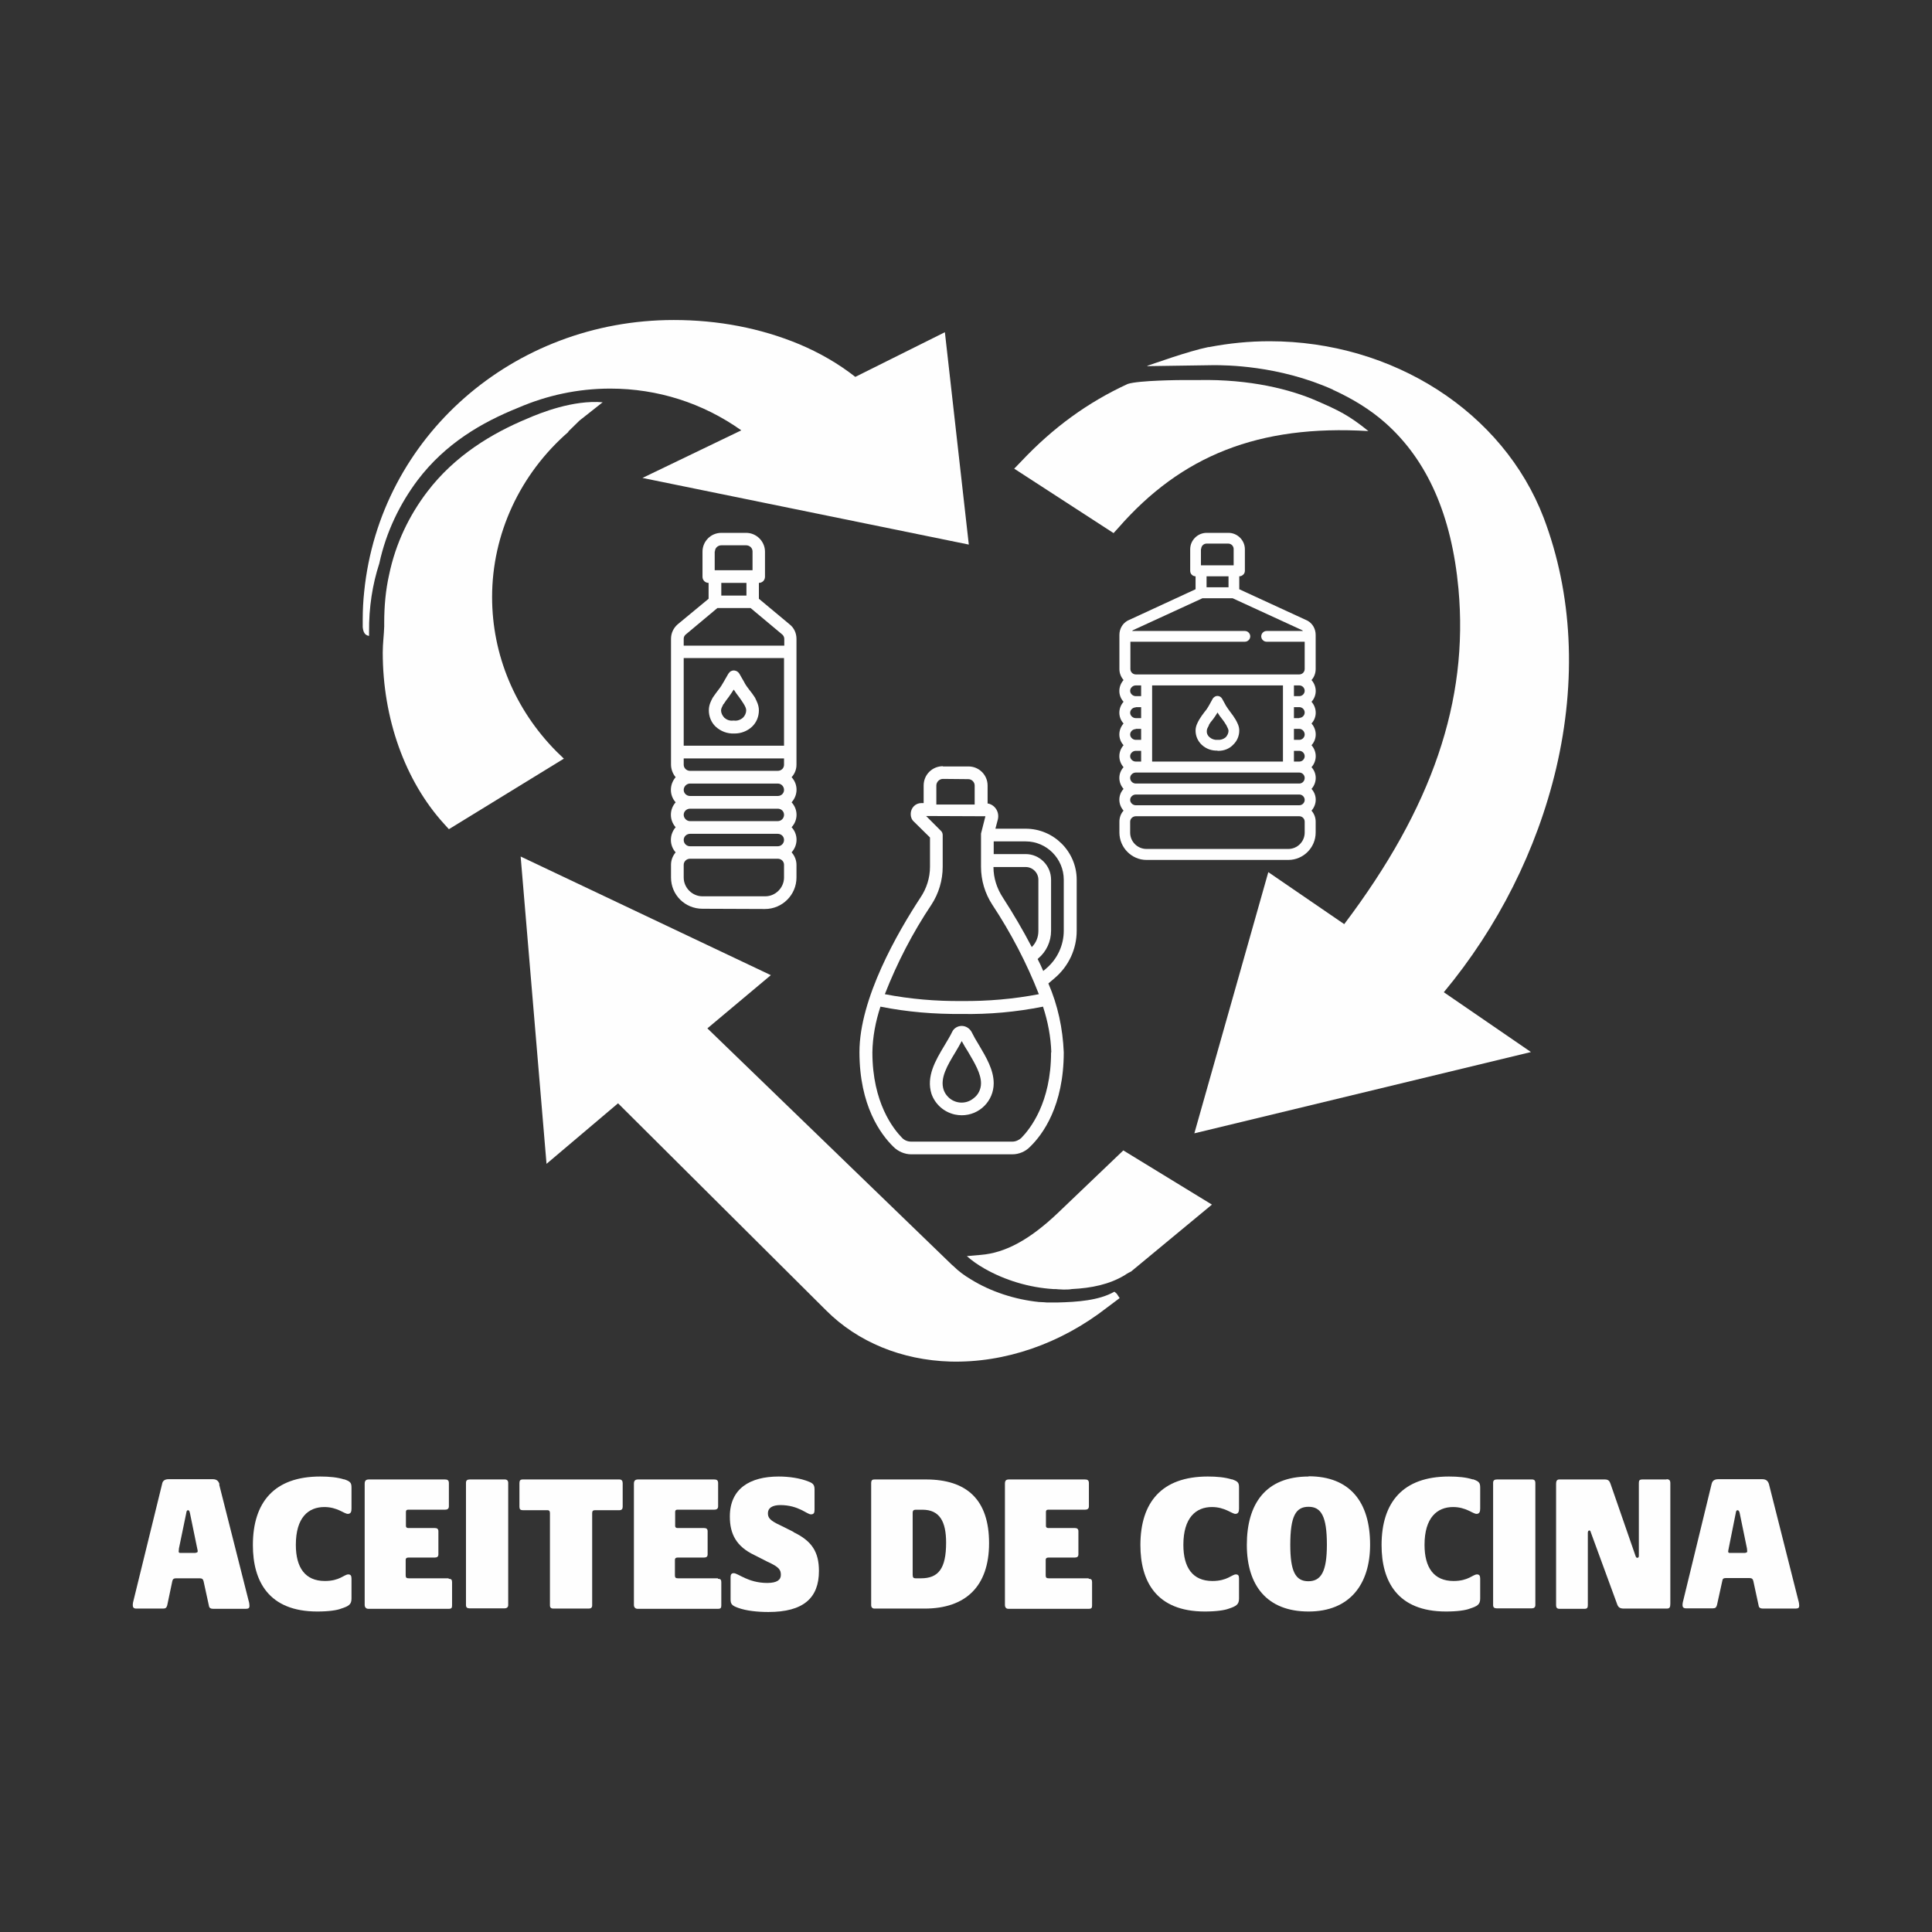 <?xml version="1.0" encoding="UTF-8"?>
<!DOCTYPE svg PUBLIC "-//W3C//DTD SVG 1.1//EN" "http://www.w3.org/Graphics/SVG/1.1/DTD/svg11.dtd">
<!-- Creator: CorelDRAW -->
<svg xmlns="http://www.w3.org/2000/svg" xml:space="preserve" width="466px" height="466px" version="1.1" style="shape-rendering:geometricPrecision; text-rendering:geometricPrecision; image-rendering:optimizeQuality; fill-rule:evenodd; clip-rule:evenodd"
viewBox="0 0 79.15 79.15"
 xmlns:xlink="http://www.w3.org/1999/xlink"
 xmlns:xodm="http://www.corel.com/coreldraw/odm/2003"
 data-name="Capa 2">
 <rect x="0" y="0" width="79.15" height="79.15" fill="#333333" stroke="none"/>
 <defs>
  <style type="text/css">
   <![CDATA[
    .fil1 {fill:none}
    .fil0 {fill:#FEFEFE;fill-rule:nonzero}
   ]]>
  </style>
   <clipPath id="id0">
    <path d="M0 0l79.15 0 0 79.15 -79.15 0 0 -79.15z"/>
   </clipPath>
 </defs>
 <g id="Capa_x0020_1">
  <g>
  </g>
  <g style="clip-path:url(#id0)">
   <g id="_2379327499808">
    <g id="PICTO_x0020_ACEITES.svg">
     <g id="Capa_1-2" data-name="Capa 1">
      <g>
       <path class="fil0" d="M54.61 15.97c0.81,0.37 1.53,0.81 2.15,1.36 1.72,1.53 2.71,3.78 2.99,6.79 0.42,4.59 -1.07,8.96 -4.68,13.74l-3.11 -2.13 -3.03 10.7 13.79 -3.33 -3.57 -2.45c2.22,-2.67 3.81,-5.83 4.6,-9.16 0.85,-3.62 0.67,-7.17 -0.51,-10.28 -1.66,-4.33 -6.17,-7.23 -11.23,-7.23 -0.83,0 -1.65,0.08 -2.48,0.24 -0.01,0 -0.02,0 -0.03,0 -0.83,0.17 -2.26,0.69 -2.48,0.76 -0.01,0 -0.01,0.01 -0.02,0.02 0.1,0 2.66,-0.04 2.72,-0.04 0.46,0 2.65,0 4.88,1l0.01 0.01z"/>
       <path class="fil0" d="M39.8 42.27c-0.08,-0.14 -0.23,-0.24 -0.4,-0.24 -0.16,0 -0.32,0.09 -0.39,0.24 -0.09,0.19 -0.2,0.36 -0.31,0.55 -0.38,0.63 -0.76,1.28 -0.54,1.99 0.15,0.43 0.51,0.75 0.96,0.85 0.1,0.02 0.19,0.03 0.28,0.03 0.73,0 1.31,-0.59 1.31,-1.31l0 0c0,-0.55 -0.31,-1.07 -0.6,-1.56 -0.12,-0.19 -0.22,-0.37 -0.31,-0.55l0 0zm0.09 2.72l0 0c-0.33,0.28 -0.83,0.23 -1.1,-0.11 -0.06,-0.07 -0.1,-0.15 -0.13,-0.23 -0.16,-0.48 0.15,-1 0.49,-1.56 0.09,-0.15 0.17,-0.29 0.25,-0.44 0.08,0.15 0.17,0.3 0.26,0.44 0.27,0.46 0.53,0.89 0.53,1.29 0,0.24 -0.11,0.47 -0.3,0.61l0 0z"/>
       <path class="fil0" d="M45.82 21.62c2.58,-2.95 5.74,-4.23 10.24,-3.96 -0.8,-0.65 -1.25,-0.86 -2.1,-1.23 -1.09,-0.48 -2.75,-0.9 -4.85,-0.86l-0.67 0c-0.06,0 -1.79,0.01 -2.24,0.16 -1.63,0.75 -3.05,1.78 -4.36,3.17l-0.29 0.3 4.07 2.64 0.2 -0.22 0 0z"/>
       <path class="fil0" d="M49.88 30.76c0,0 0.02,0 0.03,0 0.23,0 0.45,-0.08 0.61,-0.25 0.16,-0.15 0.25,-0.36 0.25,-0.58 0,-0.19 -0.09,-0.34 -0.15,-0.45 -0.06,-0.1 -0.13,-0.2 -0.2,-0.29 -0.07,-0.09 -0.13,-0.18 -0.19,-0.27l-0.16 -0.29c-0.06,-0.11 -0.19,-0.15 -0.3,-0.09 -0.03,0.02 -0.07,0.05 -0.09,0.09l-0.16 0.29c-0.05,0.09 -0.12,0.19 -0.19,0.27 -0.07,0.09 -0.14,0.19 -0.2,0.29 -0.06,0.11 -0.15,0.26 -0.15,0.45 0,0.22 0.09,0.43 0.25,0.58 0.18,0.17 0.41,0.25 0.65,0.24l0 0.01zm-0.36 -1.05c0.05,-0.09 0.11,-0.17 0.18,-0.25 0.06,-0.08 0.12,-0.17 0.18,-0.27 0.06,0.1 0.12,0.19 0.19,0.27 0.06,0.08 0.12,0.16 0.17,0.25 0.04,0.09 0.09,0.16 0.09,0.23 0,0.1 -0.05,0.19 -0.11,0.26 -0.09,0.08 -0.21,0.12 -0.33,0.11 0,0 0,0 -0.01,0 0,0 0,0 0,0 -0.12,0.01 -0.24,-0.03 -0.33,-0.11 -0.08,-0.07 -0.12,-0.16 -0.11,-0.26 0,-0.07 0.04,-0.14 0.09,-0.23l-0.01 0z"/>
       <path class="fil0" d="M45.86 34.11c0,0.61 0.5,1.12 1.11,1.12l5.81 0c0.62,0 1.12,-0.51 1.12,-1.12l0 -0.45c0,-0.17 -0.06,-0.32 -0.17,-0.45 0.23,-0.26 0.23,-0.64 0,-0.89 0.23,-0.26 0.23,-0.64 0,-0.89 0.23,-0.26 0.23,-0.64 0,-0.9 0.23,-0.25 0.23,-0.63 0,-0.89 0.23,-0.25 0.23,-0.63 0,-0.89 0.23,-0.25 0.23,-0.63 0,-0.89 0.11,-0.12 0.17,-0.28 0.17,-0.45l0 -1.4c0,-0.24 -0.12,-0.46 -0.33,-0.58 0,0 -0.01,0 -0.02,-0.01l-2.78 -1.28 0 -0.53c0.12,0 0.23,-0.1 0.23,-0.22l0 -0.89c0,-0.37 -0.31,-0.67 -0.67,-0.67l-0.9 0c-0.36,0 -0.67,0.3 -0.67,0.67l0 0.89c0,0.12 0.1,0.22 0.22,0.22l0 0.53 -2.77 1.28c0,0 -0.01,0 -0.02,0.01 -0.21,0.12 -0.33,0.34 -0.33,0.58l0 1.4c0,0.17 0.06,0.32 0.17,0.45 -0.23,0.26 -0.23,0.64 0,0.89 -0.23,0.26 -0.23,0.64 0,0.89 -0.23,0.26 -0.23,0.64 0,0.89 -0.23,0.26 -0.23,0.64 0,0.9 -0.23,0.25 -0.23,0.63 0,0.89 -0.23,0.25 -0.23,0.63 0,0.89 -0.11,0.12 -0.17,0.28 -0.17,0.45l0 0.45 0 0zm7.37 -3.8l-0.22 0 0 -0.45 0.22 0c0.12,0 0.22,0.11 0.22,0.23 0,0.12 -0.1,0.22 -0.22,0.22l0 0zm0.22 0.67c0,0.12 -0.1,0.22 -0.22,0.22l-0.22 0 0 -0.44 0.22 0c0.12,0 0.22,0.1 0.22,0.22l0 0zm-0.22 -1.56l-0.22 0 0 -0.45 0.22 0c0.12,0 0.22,0.1 0.22,0.22 0,0.12 -0.1,0.22 -0.22,0.22l0 0.01zm0 -0.9l-0.22 0 0 -0.44 0.22 0c0.12,0 0.22,0.1 0.22,0.22 0,0.12 -0.1,0.22 -0.22,0.22l0 0zm-4.02 -6.03c0,-0.12 0.1,-0.22 0.22,-0.22l0.89 0c0.12,0 0.22,0.1 0.22,0.22l0 0.67 -1.34 0 0 -0.67 0.01 0zm1.12 1.12l0 0.45 -0.9 0 0 -0.45 0.9 0zm-4.03 2.68l4.7 0c0.12,0 0.22,-0.1 0.22,-0.22 0,-0.12 -0.1,-0.22 -0.22,-0.22l-4.62 0c0,0 0.02,-0.02 0.03,-0.03l2.85 -1.31 1.24 0 2.85 1.31c0,0 0.02,0.02 0.03,0.03l-1.49 0c-0.12,0 -0.22,0.1 -0.22,0.22 0,0.12 0.1,0.22 0.22,0.22l1.56 0 0 1.12c0,0.12 -0.1,0.22 -0.22,0.22l-6.7 0c-0.12,0 -0.22,-0.1 -0.22,-0.22l0 -1.12 -0.01 0zm6.26 1.79l0 3.12 -5.36 0 0 -3.12 5.36 0zm-6.03 0l0.22 0 0 0.44 -0.22 0c-0.12,0 -0.23,-0.1 -0.23,-0.22 0,-0.12 0.11,-0.22 0.23,-0.22l0 0zm0 0.89l0.22 0 0 0.45 -0.22 0c-0.12,0 -0.23,-0.1 -0.23,-0.22 0,-0.12 0.11,-0.22 0.23,-0.22l0 -0.01zm0 0.89l0.22 0 0 0.45 -0.22 0c-0.12,0 -0.23,-0.1 -0.23,-0.22 0,-0.12 0.11,-0.22 0.23,-0.22l0 -0.01zm0 0.9l0.22 0 0 0.44 -0.22 0c-0.12,0 -0.23,-0.1 -0.23,-0.22 0,-0.12 0.11,-0.22 0.23,-0.22l0 0zm0 0.89l6.7 0c0.12,0 0.22,0.1 0.22,0.22 0,0.13 -0.1,0.23 -0.22,0.23l-6.7 0c-0.12,0 -0.23,-0.1 -0.23,-0.23 0,-0.12 0.11,-0.22 0.23,-0.22zm0 0.9l6.7 0c0.12,0 0.22,0.1 0.22,0.22 0,0.12 -0.1,0.22 -0.22,0.22l-6.7 0c-0.12,0 -0.23,-0.1 -0.23,-0.22 0,-0.12 0.11,-0.22 0.23,-0.22zm-0.23 1.11c0,-0.12 0.11,-0.22 0.23,-0.22l6.7 0c0.12,0 0.22,0.1 0.22,0.22l0 0.45c0,0.37 -0.3,0.67 -0.67,0.67l-5.81 0c-0.37,0 -0.67,-0.3 -0.67,-0.67l0 -0.45 0 0z"/>
       <path class="fil0" d="M15.12 26.05c0,-0.05 0,-0.11 0,-0.16 -0.01,-1.01 0.14,-1.95 0.42,-2.81 0.28,-1.3 0.85,-2.45 1.57,-3.41 1.13,-1.49 2.61,-2.36 4.13,-2.97 1.16,-0.5 2.43,-0.78 3.76,-0.78 1.94,0 3.79,0.59 5.37,1.71l-4.05 1.95 13.37 2.73 -0.98 -8.7 -3.67 1.83c-0.7,-0.55 -1.47,-0.99 -2.3,-1.34 -1.59,-0.66 -3.32,-0.99 -5.14,-0.99 -6.58,0 -12.04,4.79 -12.68,11.13 -0.04,0.37 -0.06,0.75 -0.06,1.14 0,0.1 0,0.18 0,0.26 0,0.02 0,0.04 0,0.05l0 0c0.02,0.2 0.08,0.33 0.25,0.36l0.01 0z"/>
       <path class="fil0" d="M46.02 47.13l-2.7 2.58c-1.13,1.07 -2.13,1.62 -3.14,1.7l-0.57 0.05c0.2,0.18 0.44,0.35 0.72,0.51 0.84,0.48 1.84,0.78 2.82,0.84 0.07,0 0.15,0 0.21,0.01 0.07,0 0.14,0.01 0.2,0.01 0,0 0.01,0 0.02,0 0.11,0 0.23,0 0.33,-0.02 0.81,-0.04 1.54,-0.19 2.17,-0.57l0.09 -0.06c0.05,-0.03 0.11,-0.06 0.17,-0.09l3.31 -2.74 -3.63 -2.22 0 0z"/>
       <path class="fil0" d="M50.47 60.61c-0.29,-0.09 -0.62,-0.12 -0.99,-0.12 -1.89,0 -2.76,1.06 -2.76,2.81 0,1.47 0.64,2.72 2.64,2.72 0.46,0 0.81,-0.05 0.99,-0.12 0.3,-0.1 0.41,-0.17 0.41,-0.41l0 -0.82c0,-0.12 -0.03,-0.17 -0.13,-0.17 -0.16,0 -0.35,0.27 -0.96,0.27 -0.81,0 -1.19,-0.55 -1.19,-1.48 0,-1.12 0.52,-1.55 1.17,-1.55 0.53,0 0.82,0.28 0.96,0.28 0.12,0 0.15,-0.09 0.15,-0.21l0 -0.86c0,-0.2 -0.03,-0.26 -0.3,-0.35l0.01 0.01z"/>
       <path class="fil0" d="M53.61 60.49c-1.76,0 -2.53,1.12 -2.53,2.8 0,1.67 0.83,2.73 2.53,2.73 1.69,0 2.52,-1.12 2.52,-2.74 0,-1.75 -0.83,-2.8 -2.52,-2.8l0 0.01zm-0.01 4.29c-0.53,0 -0.74,-0.41 -0.74,-1.49 0,-1.19 0.23,-1.56 0.75,-1.56 0.51,0 0.75,0.38 0.75,1.55 0,1.09 -0.23,1.5 -0.76,1.5l0 0z"/>
       <path class="fil0" d="M44.6 64.66l-1.63 0c-0.1,0 -0.13,-0.03 -0.13,-0.12l0 -0.64c0,-0.06 0.04,-0.09 0.11,-0.09l1.08 0c0.1,0 0.15,-0.04 0.15,-0.13l0 -0.95c0,-0.09 -0.05,-0.13 -0.15,-0.13l-1.09 0c-0.05,0 -0.09,-0.03 -0.09,-0.08l0 -0.58c0,-0.06 0.03,-0.09 0.08,-0.09l1.51 0c0.1,0 0.17,-0.03 0.17,-0.14l0 -0.95c0,-0.12 -0.06,-0.15 -0.17,-0.15l-3.1 0c-0.13,0 -0.17,0.05 -0.17,0.18l0 4.96c0,0.1 0.05,0.16 0.14,0.16l3.29 0c0.12,0 0.14,-0.04 0.14,-0.14l0 -0.95c0,-0.1 -0.03,-0.14 -0.14,-0.14l0 -0.02z"/>
       <path class="fil0" d="M37.92 60.61l-2.08 0c-0.1,0 -0.15,0.02 -0.15,0.16l0 5c0,0.07 0.05,0.13 0.13,0.13l2.06 0c1.67,0 2.64,-0.9 2.64,-2.68 0,-1.78 -0.91,-2.61 -2.59,-2.61l-0.01 0zm-0.19 4.05l-0.22 0c-0.08,0 -0.12,-0.03 -0.12,-0.14l0 -2.55c0,-0.08 0.04,-0.12 0.12,-0.12l0.28 0c0.71,0 0.97,0.49 0.97,1.35 0,1.07 -0.32,1.46 -1.03,1.46z"/>
       <path class="fil0" d="M45.65 52.92c-0.63,0.36 -1.52,0.42 -2.33,0.44 -0.11,0 -0.22,0 -0.33,0 0,0 -0.01,0 -0.02,0 -0.06,0 -0.13,0 -0.2,-0.01 -0.07,0 -0.14,-0.01 -0.21,-0.01 -0.97,-0.1 -1.97,-0.42 -2.79,-0.93 -0.27,-0.16 -0.51,-0.34 -0.7,-0.53 -0.02,-0.02 -0.04,-0.04 -0.06,-0.05l-10.03 -9.7 2.6 -2.18 -10.25 -4.86 1.06 12.59 2.93 -2.48 8.53 8.49c1.29,1.29 3.09,2.03 5.08,2.09 2.24,0.06 4.52,-0.73 6.42,-2.21l0.52 -0.39 -0.12 -0.18 -0.08 -0.07 -0.02 -0.01z"/>
       <path class="fil0" d="M73.67 65.55l-1.2 -4.75c-0.04,-0.13 -0.12,-0.2 -0.27,-0.2l-1.81 0c-0.15,0 -0.24,0.06 -0.27,0.2l-1.18 4.85c-0.01,0.05 -0.01,0.08 -0.01,0.12 0,0.07 0.04,0.12 0.14,0.12l1.1 0c0.1,0 0.14,-0.03 0.17,-0.13l0.22 -1c0.01,-0.08 0.05,-0.11 0.14,-0.11l0.97 0c0.09,0 0.14,0.03 0.16,0.12l0.22 1.02c0.01,0.07 0.07,0.11 0.17,0.11l1.34 0c0.12,0 0.15,-0.04 0.15,-0.12 0,-0.05 -0.01,-0.13 -0.04,-0.23l0 0zm-2.16 -1.93l-0.65 0c-0.04,0 -0.06,-0.02 -0.06,-0.06 0,-0.03 0.01,-0.06 0.02,-0.12l0.29 -1.45c0.01,-0.08 0.03,-0.12 0.07,-0.12 0.05,0 0.07,0.04 0.09,0.11l0.3 1.46c0,0.04 0.01,0.08 0.01,0.11 0,0.05 -0.03,0.06 -0.07,0.06l0 0.01z"/>
       <path class="fil0" d="M68.28 60.61l-0.98 0c-0.14,0 -0.16,0.04 -0.16,0.16l0 2.97c0,0.05 -0.02,0.08 -0.06,0.08 -0.04,0 -0.05,-0.02 -0.07,-0.06l-1.03 -2.97c-0.04,-0.12 -0.09,-0.18 -0.24,-0.18l-1.86 0c-0.09,0 -0.13,0.06 -0.13,0.17l0 4.99c0,0.09 0.04,0.14 0.14,0.14l1.02 0c0.12,0 0.14,-0.05 0.14,-0.16l0 -2.96c0,-0.06 0.03,-0.09 0.06,-0.09 0.03,0 0.05,0.02 0.06,0.07l1.07 2.92c0.05,0.16 0.12,0.21 0.29,0.21l1.75 0c0.12,0 0.15,-0.05 0.15,-0.2l0 -4.94c0,-0.12 -0.05,-0.16 -0.16,-0.16l0.01 0.01z"/>
       <path class="fil0" d="M62.76 60.61l-1.43 0c-0.11,0 -0.16,0.04 -0.16,0.14l0 5.01c0,0.09 0.05,0.13 0.14,0.13l1.45 0c0.08,0 0.14,-0.04 0.14,-0.13l0 -5.01c0,-0.09 -0.04,-0.14 -0.14,-0.14z"/>
       <path class="fil0" d="M60.34 60.61c-0.28,-0.09 -0.61,-0.12 -0.98,-0.12 -1.89,0 -2.76,1.06 -2.76,2.81 0,1.47 0.64,2.72 2.64,2.72 0.46,0 0.81,-0.05 0.98,-0.12 0.31,-0.1 0.42,-0.17 0.42,-0.41l0 -0.82c0,-0.12 -0.04,-0.17 -0.13,-0.17 -0.17,0 -0.35,0.27 -0.96,0.27 -0.81,0 -1.19,-0.55 -1.19,-1.48 0,-1.12 0.52,-1.55 1.17,-1.55 0.53,0 0.81,0.28 0.96,0.28 0.12,0 0.15,-0.09 0.15,-0.21l0 -0.86c0,-0.2 -0.04,-0.26 -0.3,-0.35l0 0.01z"/>
       <path class="fil0" d="M30.06 30.05c0,0 0.03,0 0.04,0 0.26,0 0.52,-0.1 0.71,-0.28 0.18,-0.17 0.28,-0.41 0.28,-0.67 0,-0.22 -0.1,-0.39 -0.16,-0.52 -0.07,-0.11 -0.15,-0.22 -0.24,-0.33 -0.08,-0.1 -0.15,-0.2 -0.21,-0.32l-0.19 -0.33c-0.07,-0.12 -0.23,-0.17 -0.35,-0.1 -0.04,0.02 -0.07,0.06 -0.1,0.1l-0.19 0.33c-0.06,0.11 -0.13,0.22 -0.21,0.32 -0.09,0.11 -0.16,0.22 -0.24,0.33 -0.07,0.13 -0.16,0.3 -0.16,0.52 0,0.26 0.1,0.5 0.28,0.67 0.21,0.19 0.47,0.29 0.75,0.28l-0.01 0zm-0.41 -1.21c0.06,-0.1 0.13,-0.19 0.2,-0.28 0.07,-0.1 0.14,-0.2 0.21,-0.31 0.07,0.11 0.14,0.21 0.22,0.31 0.07,0.09 0.13,0.19 0.19,0.28 0.06,0.1 0.1,0.18 0.1,0.26 0,0.11 -0.05,0.22 -0.13,0.3 -0.1,0.09 -0.24,0.14 -0.37,0.12 0,0 -0.01,0 -0.02,0 0,0 0,0 -0.01,0 -0.14,0.02 -0.27,-0.03 -0.37,-0.12 -0.08,-0.09 -0.13,-0.19 -0.13,-0.3 0,-0.07 0.05,-0.16 0.1,-0.26l0.01 0z"/>
       <path class="fil0" d="M23.28 17.68l0.46 -0.45 0.95 -0.75c-1.21,-0.1 -2.54,0.43 -3.09,0.67 -1.42,0.59 -2.96,1.5 -4.1,3 -0.73,0.96 -1.29,2.1 -1.56,3.4 -0.14,0.62 -0.2,1.28 -0.2,1.96 0,0.05 0,0.11 0,0.16 -0.01,0.34 -0.06,0.69 -0.06,1.06 0,2.7 0.91,5.26 2.51,7.02l0.2 0.22 4.71 -2.89 -0.31 -0.3c-1.69,-1.71 -2.63,-3.95 -2.63,-6.32 0,-2.58 1.14,-5.04 3.13,-6.77l-0.01 -0.01z"/>
       <path class="fil0" d="M38.63 31.39c-0.44,0 -0.79,0.35 -0.79,0.79l0 0.72 -0.09 0c-0.25,0 -0.44,0.2 -0.44,0.45 0,0.12 0.04,0.23 0.13,0.31l0.66 0.65 0 1.2c0,0.45 -0.14,0.89 -0.39,1.26 -0.93,1.42 -2.5,4.13 -2.5,6.33 0,2.2 0.87,3.37 1.39,3.88 0.19,0.19 0.46,0.31 0.73,0.31l4.14 0c0.27,0 0.54,-0.11 0.73,-0.31 0.52,-0.5 1.38,-1.68 1.38,-3.87 -0.04,-0.97 -0.24,-1.92 -0.63,-2.82l0.27 -0.23c0.56,-0.48 0.89,-1.18 0.89,-1.93l0 -2.09c0,-1.15 -0.94,-2.09 -2.09,-2.09l-1.24 0 0.1 -0.38c0.07,-0.29 -0.1,-0.58 -0.39,-0.65 -0.02,0 -0.02,0 -0.03,0l0 -0.74c0,-0.43 -0.35,-0.78 -0.78,-0.78l-1.05 0 0 -0.01zm4.43 11.72c0,2.07 -0.86,3.14 -1.22,3.51 -0.1,0.09 -0.23,0.15 -0.37,0.15l-4.14 0c-0.14,0 -0.27,-0.05 -0.37,-0.15 -0.36,-0.37 -1.22,-1.44 -1.22,-3.51 0.01,-0.63 0.13,-1.26 0.33,-1.87 1.1,0.22 2.21,0.31 3.33,0.3 1.12,0.02 2.23,-0.08 3.33,-0.3 0.2,0.61 0.32,1.24 0.34,1.87l-0.01 0zm-2.35 -8.64l1.31 0c0.86,0 1.56,0.71 1.56,1.57l0 2.09c0,0.59 -0.26,1.15 -0.7,1.53l-0.14 0.12c-0.07,-0.17 -0.15,-0.33 -0.23,-0.49l0.03 -0.03c0.33,-0.28 0.52,-0.69 0.52,-1.13l0 -2.09c0,-0.58 -0.47,-1.05 -1.04,-1.05l-1.31 0 0 -0.52 0 0zm1.31 1.05c0.28,0 0.52,0.23 0.52,0.52l0 2.1c0,0.25 -0.09,0.48 -0.27,0.66 -0.36,-0.69 -0.76,-1.37 -1.18,-2.02 -0.25,-0.38 -0.39,-0.81 -0.39,-1.26l1.31 0 0.01 0zm-1.65 -2.08l-0.18 0.71c0,0 0,0.04 0,0.06l0 1.3c0,0.55 0.16,1.09 0.46,1.55 0.76,1.15 1.41,2.39 1.91,3.67 -1.05,0.2 -2.1,0.29 -3.16,0.28 -1.06,0.01 -2.11,-0.08 -3.15,-0.28 0.5,-1.28 1.14,-2.52 1.91,-3.67 0.3,-0.46 0.46,-1 0.46,-1.55l0 -1.3c0,-0.07 -0.03,-0.14 -0.08,-0.18l-0.6 -0.6 2.43 0.01 0 0zm-0.44 -1.26l0 0.78 -1.57 0 0 -0.78c0,-0.14 0.12,-0.27 0.27,-0.27l1.04 0.01c0.14,0 0.26,0.12 0.26,0.26z"/>
       <path class="fil0" d="M32.51 62.76l-0.54 -0.27c-0.46,-0.21 -0.51,-0.33 -0.51,-0.5 0,-0.21 0.18,-0.33 0.51,-0.33 0.74,0 1.09,0.38 1.25,0.38 0.12,0 0.15,-0.06 0.15,-0.19l0 -0.83c0,-0.16 -0.04,-0.24 -0.21,-0.31 -0.38,-0.16 -0.85,-0.22 -1.26,-0.22 -1.17,0 -2,0.49 -2,1.64 0,0.72 0.27,1.23 1.01,1.58l0.53 0.27c0.49,0.22 0.55,0.34 0.55,0.54 0,0.2 -0.15,0.33 -0.56,0.33 -0.78,0 -1.19,-0.4 -1.37,-0.4 -0.09,0 -0.13,0.05 -0.13,0.16l0 0.91c0,0.2 0.06,0.26 0.31,0.35 0.33,0.12 0.78,0.17 1.24,0.17 1.43,0 2.07,-0.57 2.07,-1.68 0,-0.78 -0.29,-1.23 -1.04,-1.59l0 -0.01z"/>
       <path class="fil0" d="M8.99 60.8c-0.04,-0.13 -0.12,-0.2 -0.27,-0.2l-1.82 0c-0.14,0 -0.24,0.06 -0.26,0.2l-1.19 4.85c-0.01,0.06 -0.01,0.09 -0.01,0.12 0,0.08 0.04,0.13 0.14,0.13l1.1 0c0.1,0 0.14,-0.03 0.17,-0.13l0.21 -1c0.02,-0.08 0.06,-0.11 0.15,-0.11l0.97 0c0.09,0 0.14,0.03 0.16,0.12l0.22 1.01c0.01,0.08 0.07,0.12 0.17,0.12l1.34 0c0.12,0 0.15,-0.04 0.15,-0.12 0,-0.05 -0.01,-0.14 -0.04,-0.23l-1.2 -4.74 0.01 -0.02zm-0.97 2.82l-0.64 0c-0.04,0 -0.06,-0.02 -0.06,-0.06 0,-0.03 0.01,-0.06 0.01,-0.12l0.3 -1.45c0.01,-0.08 0.03,-0.12 0.07,-0.12 0.05,0 0.06,0.04 0.08,0.11l0.3 1.46c0.01,0.04 0.02,0.08 0.02,0.11 0,0.05 -0.04,0.06 -0.08,0.06l0 0.01z"/>
       <path class="fil0" d="M14.1 60.61c-0.28,-0.09 -0.62,-0.12 -0.98,-0.12 -1.89,0 -2.76,1.06 -2.76,2.81 0,1.47 0.64,2.72 2.64,2.72 0.46,0 0.81,-0.05 0.98,-0.12 0.31,-0.1 0.42,-0.17 0.42,-0.41l0 -0.82c0,-0.12 -0.04,-0.17 -0.13,-0.17 -0.17,0 -0.35,0.27 -0.96,0.27 -0.81,0 -1.19,-0.55 -1.19,-1.48 0,-1.12 0.51,-1.55 1.17,-1.55 0.53,0 0.81,0.28 0.96,0.28 0.12,0 0.15,-0.09 0.15,-0.21l0 -0.86c0,-0.2 -0.04,-0.26 -0.31,-0.35l0.01 0.01z"/>
       <path class="fil0" d="M32.43 31.84c0.13,-0.14 0.2,-0.32 0.2,-0.51l0 -5.16c0,-0.23 -0.1,-0.45 -0.28,-0.59l-1.26 -1.05 0 -0.65c0.14,0 0.25,-0.11 0.25,-0.25l0 -1.03c0,-0.42 -0.35,-0.77 -0.77,-0.77l-1.02 0c-0.43,0 -0.77,0.35 -0.77,0.77l0 1.03c0,0.14 0.11,0.25 0.25,0.25l0 0.65 -1.27 1.05c-0.17,0.15 -0.27,0.36 -0.27,0.59l0 5.15c0,0.19 0.07,0.38 0.19,0.52 -0.26,0.3 -0.26,0.74 0,1.03 -0.26,0.29 -0.26,0.73 0,1.02 -0.26,0.3 -0.26,0.74 0,1.03 -0.12,0.14 -0.19,0.32 -0.19,0.51l0 0.52c0,0.71 0.57,1.28 1.29,1.28l2.56 0.01c0.71,0 1.29,-0.58 1.29,-1.29l0 -0.52c0,-0.18 -0.07,-0.37 -0.2,-0.51 0.27,-0.3 0.27,-0.74 0,-1.03 0.27,-0.29 0.27,-0.73 0,-1.02 0.27,-0.3 0.27,-0.74 0,-1.03l0 0zm-3.14 -9.25c0,-0.14 0.12,-0.25 0.26,-0.25l1.02 0c0.14,0 0.26,0.11 0.26,0.25l0 0.77 -1.55 0 0 -0.77 0.01 0zm1.29 1.29l0 0.52 -1.03 0 0 -0.52 1.03 0zm1.54 12.07c0,0.42 -0.35,0.77 -0.77,0.77l-2.57 0c-0.42,0 -0.77,-0.35 -0.77,-0.77l0 -0.52c0,-0.14 0.12,-0.25 0.26,-0.25l3.59 0c0.15,0 0.26,0.11 0.26,0.25l0 0.52 0 0zm-0.26 -1.28l-3.59 0c-0.14,0 -0.26,-0.11 -0.26,-0.26 0,-0.14 0.12,-0.25 0.26,-0.25l3.59 0c0.15,0 0.26,0.11 0.26,0.25 0,0.14 -0.11,0.26 -0.26,0.26l0 0zm0 -1.03l-3.59 0c-0.14,0 -0.26,-0.12 -0.26,-0.26 0,-0.14 0.12,-0.25 0.26,-0.25l3.59 0c0.15,0 0.26,0.11 0.26,0.25 0,0.14 -0.11,0.26 -0.26,0.26l0 0zm0 -1.03l-3.59 0c-0.14,0 -0.26,-0.11 -0.26,-0.25 0,-0.14 0.12,-0.26 0.26,-0.26l3.59 0c0.15,0 0.26,0.12 0.26,0.26 0,0.14 -0.11,0.25 -0.26,0.25zm0.26 -1.28c0,0.14 -0.11,0.25 -0.26,0.25l-3.59 0c-0.14,0 -0.26,-0.11 -0.26,-0.25l0 -0.26 4.11 0 0 0.26zm0 -0.78l-4.11 0 0 -3.59 4.11 0 0 3.59zm0 -4.1l-4.11 0 0 -0.28c0,-0.07 0.03,-0.14 0.1,-0.19l1.28 -1.07 1.36 0 1.28 1.07c0.06,0.04 0.1,0.12 0.1,0.19l0 0.28 -0.01 0z"/>
       <path class="fil0" d="M18.38 64.66l-1.63 0c-0.1,0 -0.13,-0.03 -0.13,-0.12l0 -0.64c0,-0.06 0.04,-0.09 0.11,-0.09l1.08 0c0.1,0 0.15,-0.04 0.15,-0.13l0 -0.95c0,-0.09 -0.05,-0.13 -0.15,-0.13l-1.09 0c-0.05,0 -0.09,-0.03 -0.09,-0.08l0 -0.58c0,-0.06 0.03,-0.09 0.08,-0.09l1.51 0c0.1,0 0.17,-0.03 0.17,-0.14l0 -0.95c0,-0.12 -0.06,-0.15 -0.17,-0.15l-3.1 0c-0.13,0 -0.18,0.05 -0.18,0.18l0 4.96c0,0.1 0.06,0.16 0.15,0.16l3.29 0c0.12,0 0.14,-0.04 0.14,-0.14l0 -0.95c0,-0.1 -0.03,-0.14 -0.14,-0.14l0 -0.02z"/>
       <path class="fil0" d="M25.37 60.61l-3.95 0c-0.1,0 -0.14,0.04 -0.14,0.15l0 0.97c0,0.1 0.04,0.14 0.14,0.14l1.02 0c0.06,0 0.09,0.04 0.09,0.12l0 3.78c0,0.09 0.05,0.13 0.13,0.13l1.46 0c0.09,0 0.14,-0.04 0.14,-0.13l0 -3.78c0,-0.08 0.03,-0.12 0.11,-0.12l1 0c0.1,0 0.14,-0.05 0.14,-0.14l0 -0.97c0,-0.09 -0.04,-0.15 -0.14,-0.15z"/>
       <path class="fil0" d="M29.41 64.66l-1.63 0c-0.1,0 -0.13,-0.03 -0.13,-0.12l0 -0.64c0,-0.06 0.04,-0.09 0.11,-0.09l1.08 0c0.1,0 0.15,-0.04 0.15,-0.13l0 -0.95c0,-0.09 -0.05,-0.13 -0.15,-0.13l-1.09 0c-0.05,0 -0.09,-0.03 -0.09,-0.08l0 -0.58c0,-0.06 0.03,-0.09 0.08,-0.09l1.51 0c0.1,0 0.17,-0.03 0.17,-0.14l0 -0.95c0,-0.12 -0.06,-0.15 -0.17,-0.15l-3.1 0c-0.13,0 -0.18,0.05 -0.18,0.18l0 4.96c0,0.1 0.06,0.16 0.15,0.16l3.29 0c0.12,0 0.14,-0.04 0.14,-0.14l0 -0.95c0,-0.1 -0.03,-0.14 -0.14,-0.14l0 -0.02z"/>
       <path class="fil0" d="M20.68 60.61l-1.43 0c-0.11,0 -0.16,0.04 -0.16,0.14l0 5.01c0,0.09 0.05,0.13 0.14,0.13l1.45 0c0.07,0 0.14,-0.04 0.14,-0.13l0 -5.01c0,-0.09 -0.05,-0.14 -0.14,-0.14z"/>
      </g>
     </g>
    </g>
   </g>
  </g>
  <polygon class="fil1" points="0,0 79.15,0 79.15,79.15 0,79.15 "/>
 </g>
</svg>

